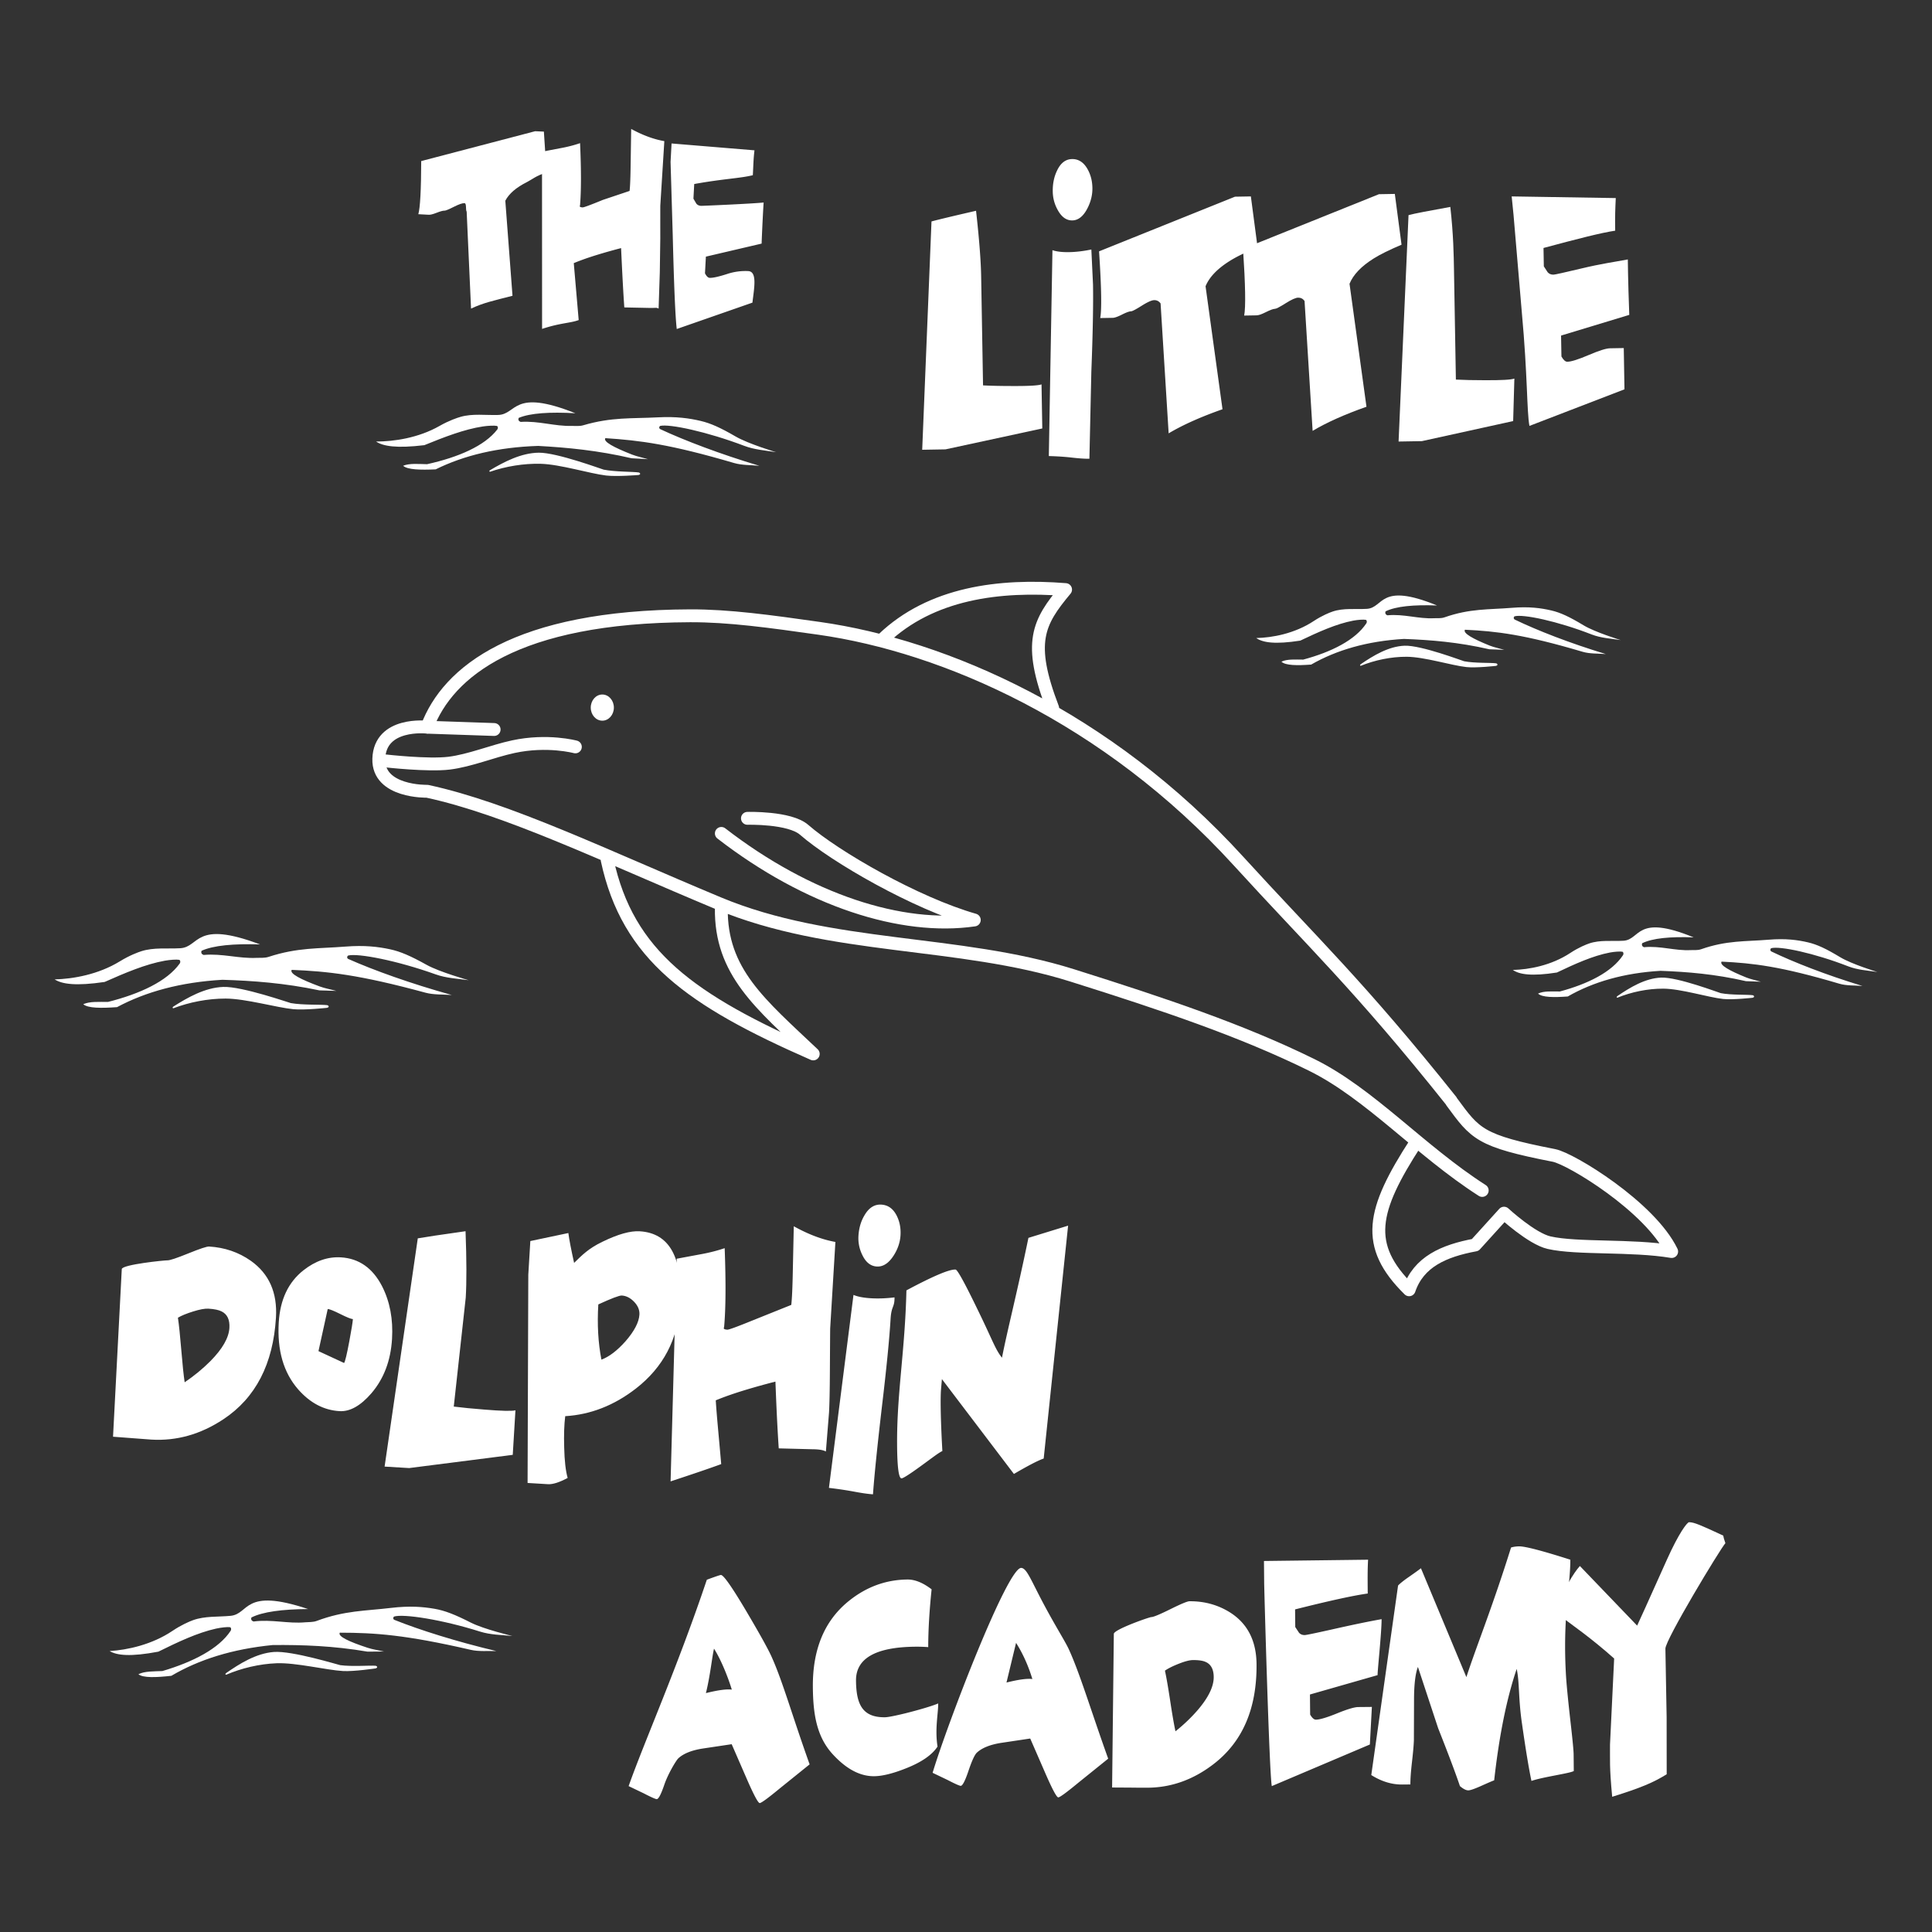 <svg xmlns="http://www.w3.org/2000/svg" viewBox="0 0 500 500" fill-rule="evenodd" stroke-linecap="round" stroke-linejoin="round" stroke-miterlimit="1.5" xmlns:v="http://www.w3.org/Graphics/SVG/1.1/DTD/svg11.dtd"><rect x="0" y="0" width="500" height="500" fill="#333333" stroke="none"/><g fill="#fff" fill-rule="nonzero"><path d="M141.448 44.615c-2.774.9-3.674 1.791-5.056 2.495-2.802 1.406-4.674 3.018-5.617 4.836l1.861 24.602c-4.866 1.255-7.577 1.817-10.729 3.32l-1.132-25.077c-.319-.485.021-2.183-.554-2.214-.535-.029-1.464.291-2.786.959s-2.117.995-2.385.98c-.383-.02-1.074.166-2.075.559s-1.709.56-2.128.498l-2.583-.14c.238-.844.419-2.412.543-4.703s.193-5.306.204-9.045l29.477-7.724 2.268.099.692 10.555z"/><path d="M170.45 79.868c-.521-.301-.652-.172-2.034-.169l-6.844-.139c-.241-3.323-.52-8.441-.835-15.352-2.219.58-4.246 1.152-6.081 1.714-2.38.728-4.435 1.453-6.163 2.177l1.272 14.734c-2.194.816-4.744.713-9.474 2.287l-.018-45.862 4.77-.909c1.822-.33 3.515-.763 5.08-1.302.311 6.989.307 12.364-.013 16.125-.042.076-.065.133-.067.172-.01.194.233.304.731.332.306.016 2.049-.629 5.229-1.936l6.936-2.327c.14-1.161.233-3.571.278-7.229l.134-8.815c3.019 1.644 5.879 2.695 8.579 3.153l-1.041 16.655c-.008.155-.01 3.018-.006 8.588l-.124 8.64-.309 9.463zm26.661-16.826l-14.428 3.375-.234 4.311c.381.76.782 1.152 1.203 1.175.841.046 2.415-.307 4.72-1.058a15.05 15.05 0 0 1 5.272-.688c2.383.129 1.532 4.383 1.084 8.164l-19.584 6.826c-.371-3.058-.718-11.159-1.04-24.303l-.563-18.936.26-4.777 21.459 1.773c-.273 2.206-.266 3.487-.427 6.439-3.262.814-7.533.906-15.169 2.282l-.205 3.787.737 1.267c.287.366.698.564 1.234.593.306.016 13.341-.549 16.198-.861-.207 3.104-.511 9.813-.517 10.631zm72.633 47.844l-25.051 5.409-6.027.104 2.404-59.091c1.728-.469 5.571-1.389 11.531-2.76.811 7.254 1.251 12.905 1.321 16.953l.488 28.235c2.148.11 4.638.164 7.47.164 4.294.023 6.85-.118 7.666-.425l.198 11.411zm12.969-62.273c.031 1.804-.395 3.568-1.279 5.29-1.061 2.067-2.367 3.114-3.92 3.141-1.506.026-2.755-.855-3.745-2.643-.848-1.497-1.287-3.099-1.316-4.806-.035-2 .323-3.786 1.072-5.36.924-2.016 2.231-3.039 3.921-3.068 1.643-.028 2.959.803 3.948 2.493.847 1.449 1.287 3.1 1.319 4.953zm-.273 15.956l.431 9.066c.091 5.266-.053 12.781-.433 22.544l-.501 22.545c-1.187.021-2.856-.097-5.007-.352-2.38-.252-4.491-.314-5.496-.345l.938-53.284c1.057.372 2.499.542 4.325.51 1.781-.03 3.695-.259 5.743-.684zm43.016-.597c-3.219 1.373-5.62 2.56-7.201 3.563-3.208 2.007-5.294 4.189-6.258 6.548l4.386 31.827c-5.675 2-10.32 4.08-13.937 6.24l-2.088-33.622c-.421-.578-.974-.862-1.659-.85-.639.011-1.716.493-3.23 1.446s-2.43 1.433-2.75 1.438c-.456.008-1.262.302-2.416.883s-1.984.852-2.487.812l-3.082.053c.209-1.077.289-3.054.24-5.931s-.229-6.655-.539-11.333l35.177-14.144 4.11-.071 1.734 13.141z"/><path d="M362.716 63.328c-3.219 1.373-5.62 2.561-7.201 3.564-3.208 2.006-5.294 4.189-6.259 6.547l4.387 31.827c-5.675 2-10.32 4.081-13.937 6.241l-2.088-33.623c-.421-.578-.974-.861-1.659-.85-.64.011-1.716.493-3.23 1.446s-2.43 1.433-2.75 1.438c-.456.008-1.262.303-2.417.884s-1.983.851-2.486.811l-3.083.053c.21-1.077.29-3.054.241-5.931s-.23-6.655-.539-11.332l35.177-14.145 4.109-.071 1.735 13.141zm28.89 45.647l-23.627 5.19-6.027.104 2.576-58.593c1.727-.469 5.009-1.058 10.816-2.126.811 7.254.881 12.404.951 16.451l.488 28.236c2.148.109 4.639.164 7.471.164 4.293.023 6.849-.119 7.666-.425l-.314 10.999zm30.051-27.484l-17.652 5.354.094 5.413c.518.918 1.028 1.372 1.53 1.363 1.005-.017 2.845-.597 5.52-1.741s4.515-1.725 5.519-1.742l3.562-.062.184 10.68-24.596 9.47c-.705-3.793-.452-12.95-1.968-29.363l-2.15-25.28-.478-4.752 26.94.43c-.134 2.782-.215 4.732-.151 8.438-3.691.551-9.594 2.076-18.551 4.475l.082 4.754.986 1.52c.373.433.879.643 1.518.632.365-.006 2.754-.535 7.166-1.587 5.231-1.261 8.7-1.709 12.069-2.352.022 3.902.313 13.326.376 14.35zM71.418 340.998c-.726 12.018-5.267 20.791-13.623 26.317-5.889 3.896-12.108 5.646-18.656 5.251-1.108-.067-2.755-.191-4.943-.373l-4.943-.373 2.263-43.382c.071-1.182 11.224-2.298 11.802-2.263s2.378-.561 5.4-1.787 4.822-1.822 5.399-1.787c4.045.244 7.643 1.475 10.796 3.692 4.726 3.351 6.895 8.252 6.505 14.705zm-12.05 2.683c.128-2.118-.535-3.542-1.989-4.273-.75-.391-1.895-.633-3.436-.726-.914-.056-2.234.186-3.958.725s-3.037 1.077-3.939 1.616c.275 1.845.566 4.631.872 8.357s.598 6.513.873 8.358c2.469-1.679 4.681-3.499 6.636-5.457 3.139-3.172 4.786-6.039 4.941-8.6zm42.089 2.839c-.339 5.615-2.12 10.303-5.343 14.063-2.806 3.242-5.557 4.781-8.253 4.618-4.045-.244-7.604-2.115-10.679-5.613-3.798-4.333-5.478-10.119-5.041-17.36.357-5.911 2.489-10.404 6.396-13.481 3.095-2.433 6.328-3.547 9.698-3.344 4.671.282 8.217 2.771 10.64 7.465 2.031 3.979 2.892 8.529 2.582 13.652zm-10.128-5.135c-.481-.029-1.566-.466-3.255-1.309s-2.774-1.28-3.256-1.309l-2.398 10.904 6.628 3.07c.262-.33.714-2.206 1.355-5.628.573-3.08.882-4.989.926-5.728zm41.372 35.127l-26.811 3.423-6.355-.384 8.586-59.064c1.856-.333 5.977-.949 12.362-1.849.279 7.383.295 13.119.048 17.207l-3.096 28.177c2.254.284 4.872.541 7.855.771 4.52.372 7.222.436 8.107.193l-.696 11.526zm43.31-38.985c-.547 9.063-4.37 16.347-11.468 21.85-5.627 4.357-11.715 6.733-18.263 7.128-.275 2.159-.365 4.848-.269 8.067.08 3.465.38 6.104.899 7.915-2.148 1.155-3.848 1.695-5.1 1.62l-5.272-.319.185-53.886.526-8.719 9.839-2.075c.233 1.744.73 4.32 1.491 7.728 2.002-1.955 3.706-3.744 7.389-5.499 3.982-1.934 7.178-2.829 9.585-2.683 7.704.465 11.19 6.756 10.458 18.873zm-10.529 2.701c.072-1.182-.381-2.285-1.358-3.308s-2.044-1.569-3.2-1.639c-.626-.038-2.653.73-6.083 2.302-.312 5.172-.044 9.934.805 14.287 1.976-.721 4.053-2.302 6.23-4.741 2.285-2.63 3.487-4.931 3.606-6.901z"/><path d="M213.738 375.65c-.653-.386-1.849-.582-3.589-.588l-8.612-.223c-.277-4.219-.517-8.512-.857-17.283-2.798.721-5.354 1.432-7.668 2.132-3.002.906-5.594 1.813-7.775 2.719.274 4.268.698 8.301 1.411 16.501-2.768 1.019-7.135 2.51-13.101 4.473l1.581-57.623 6.011-1.12c2.296-.406 4.431-.944 6.404-1.616.334 8.869.285 15.689-.148 20.458-.054.095-.083.168-.086.217-.015.246.291.388.917.426.385.024 2.584-.783 6.598-2.419l9.954-3.996c.186-1.472.322-4.529.409-9.171l.241-11.183c3.787 2.108 7.378 3.462 10.773 4.062l-1.348 22.313c-.012.198-.038 3.829-.078 10.896-.03 5.288-.105 8.942-.227 10.962l-.81 10.063zm19.312-55.96c-.11 1.823-.699 3.567-1.766 5.233-1.281 1.999-2.739 2.949-4.376 2.85-1.589-.096-2.834-1.086-3.735-2.969a9.74 9.74 0 0 1-1.006-4.955c.122-2.02.64-3.793 1.554-5.32 1.133-1.958 2.59-2.884 4.372-2.776 1.733.105 3.053 1.05 3.96 2.835.778 1.53 1.11 3.231.997 5.102zm-1.551 16.072c.032 2.672-.807 2.113-1.016 5.561-.321 5.32-1.068 12.888-2.241 22.705-1.206 10.358-1.977 17.924-2.314 22.699-1.251-.075-3-.329-5.245-.761a102.36 102.36 0 0 0-6.156-.902l6.355-49.943c1.084.461 2.589.75 4.515.866 1.877.113 3.912.038 6.102-.225zm38.607 41.71c-1.381.461-3.95 1.788-7.707 3.984l-18.635-24.547-.251 2.951c-.285 4.728.373 15.662.373 15.662-1.095.527-2.735 1.844-5.767 4.033-2.83 2.054-4.438 3.069-4.823 3.046-.722-.044-1.099-3.008-1.13-8.893-.072-13.203 2.041-23.965 2.415-39.762 6.892-3.687 11.132-5.482 12.721-5.386.481.029 2.419 3.557 5.812 10.584 3.785 7.743 4.445 10.05 6.198 12.232 1.467-7.475 3.84-16.468 6.845-31.018l10.267-3.162-6.318 60.276zm-60.572 79.14l-7.667 6.179c-3.094 2.557-4.843 3.836-5.25 3.84s-1.487-1.998-3.242-6.005l-4.018-9.227-7.512 1.124c-2.843.448-4.936 1.287-6.279 2.516-.583.52-2.741 4.138-3.663 6.907-.836 2.441-1.479 3.664-1.931 3.668-.316.003-1.451-.501-3.403-1.512l-3.881-1.858c4.137-11.691 12.594-30.644 20.24-53.41 2.206-.817 3.422-1.226 3.648-1.228.678-.007 2.876 3.131 6.595 9.413 3.352 5.677 5.49 9.517 6.412 11.52 2.907 6.337 5.45 15.529 9.951 28.073zm-20.142-19.342c-1.072-3.499-2.864-7.86-4.607-10.605-.521 2.251-.963 6.914-2.094 11.511 3.11-.778 5.344-1.08 6.701-.906zm53.239 14.747c-1.425 2.166-4.141 4.04-8.147 5.622-3.376 1.343-6.125 2.024-8.249 2.044-3.659.035-7.246-1.873-10.762-5.724-4.2-4.593-5.042-10.557-5.106-17.294-.092-9.732 2.955-17.131 9.142-22.196 4.574-3.74 9.684-5.637 15.331-5.691 1.942-.018 4.029.828 6.259 2.538-.58 5.574-.872 10.56-.875 14.959-1.085-.084-2.192-.12-3.322-.109-10.3.097-15.423 3.024-15.369 8.779.059 6.176 1.689 9.535 7.472 9.481.768-.008 2.549-.352 5.344-1.034 3.11-.778 6.788-1.825 8.453-2.542.025 2.62-.892 6.542-.171 11.167zm44.167 3.126l-7.668 6.179c-3.093 2.556-4.843 3.836-5.25 3.84s-1.487-1.998-3.242-6.005l-4.018-9.227-7.512 1.124c-2.842.448-4.935 1.287-6.279 2.516-.582.52-1.335 2.165-2.258 4.935-.835 2.441-1.478 3.663-1.93 3.668-.316.003-1.451-.501-3.403-1.512l-3.881-1.859c3.758-12.524 19.404-53.292 22.951-53.027 1.446.107 2.491 3.159 5.873 9.499 3.103 5.817 5.49 9.517 6.412 11.521 2.907 6.336 5.703 15.804 10.205 28.348zm-19.62-20.609c-1.072-3.499-2.48-6.621-4.222-9.365l-2.478 10.271c3.11-.778 5.343-1.08 6.7-.906zm58.013-3.869c.108 11.417-3.561 20.015-11.006 25.794-5.248 4.074-10.944 6.14-17.088 6.198-1.039.01-2.586.001-4.642-.026l-4.643-.027.445-39.754c-.01-1.123 9.168-4.345 9.71-4.35s2.184-.688 4.928-2.047 4.386-2.042 4.928-2.047c3.795-.036 7.237.89 10.327 2.78 4.636 2.857 6.983 7.35 7.041 13.479zm-11.083 3.334c-.019-2.012-.732-3.315-2.138-3.91-.726-.321-1.812-.474-3.258-.461-.858.008-2.075.324-3.65.947s-2.768 1.22-3.575 1.789c.377 1.728.831 4.344 1.362 7.848s.984 6.121 1.362 7.848c2.197-1.752 4.145-3.618 5.843-5.6 2.725-3.208 4.077-6.028 4.054-8.461zm42.413-.475l-17.506 5.009.049 5.193c.506.885 1.007 1.324 1.504 1.32.994-.01 2.818-.553 5.474-1.631s4.48-1.622 5.474-1.632l3.524-.033-.521 9.725-25.381 10.769c-.667-3.644-1.957-51.009-1.972-52.506l-.054-5.755 26.948-.332c-.155 2.669-.125 5.195-.092 8.751-3.654.503-9.922 1.872-18.801 4.109l.043 4.562.963 1.464c.365.418.864.624 1.496.618.362-.004 2.729-.494 7.103-1.471 5.184-1.172 9.446-2.055 12.783-2.648-.009 3.743-1.089 13.506-1.034 14.488zm50.772 24.816c-1.033.619-7.847 1.502-10.955 2.561-.662-3.082-1.476-8.011-2.444-14.787-.965-6.448-.623-10.785-1.378-14.194-2.593 7.652-4.535 17.262-5.826 28.832-.316.097-1.486.599-3.51 1.508-1.62.717-2.678 1.078-3.175 1.083-.587.005-1.314-.362-2.179-1.103-1.116-3.312-2.993-8.301-5.632-14.967l-5.24-15.869c-.662 1.738-.996 4.548-1.005 8.432l-.036 10.459c-.034 1.217-.197 3.102-.489 5.655s-.432 4.507-.419 5.864l-2.101.02c-2.71.026-5.384-.791-8.02-2.451l6.932-49.044c.537-.567 1.456-1.301 2.758-2.202 1.571-1.091 2.625-1.85 3.163-2.276l11.76 28.176c2.502-7.744 6.602-17.723 11.558-33.539.631-.193 1.33-.293 2.098-.301 1.581-.015 5.997 1.137 13.248 3.454.019 6.692-2.06 14.967-1.101 30.353.158 2.385.533 6.195 1.125 11.43.542 4.721.817 7.573.827 8.555l.041 4.351z"/><path d="M446.53 399.371c-1.385 1.557-15.546 25.003-15.524 27.296l.317 17.682.017 14.821c-3.414 2.138-6.675 3.519-14.108 5.836-.753-7.995-.527-9.433-.565-13.504l1.074-22.278c-5.878-5.232-10.35-8.326-15.537-12.16 2.655-5.875 4.877-9.803 6.665-11.785l14.82 15.431c.266-.517 2.833-6.203 7.7-17.059 3.097-6.907 5.243-9.698 5.74-9.703 1.265-.012 3.032.757 8.841 3.463.048.374.235 1.027.56 1.96z"/></g><g fill="none" stroke="#fff" stroke-width="3.33"><path d="M375.531 284.848c-23.866-29.911-36.046-41.196-55.02-62.013-34.038-37.345-76.085-55.625-108.523-60.223-12.679-1.798-23.349-3.281-33.389-3.245-45.027.161-62.688 14.478-68.086 28.818 0 0-12.176-1.389-12.48 8.186-.277 8.734 12.531 8.41 12.531 8.41 20.864 4.512 45.721 16.621 75.372 28.994 29.105 12.146 62.023 9.366 91.552 18.661 23.869 7.514 43.936 14.283 61.904 23.125 15.188 7.475 28.073 22.197 44.204 32.528M228.514 165.355c12.455-11.914 30.172-14.128 47.257-12.771-7.097 8.512-9.862 13.641-3.339 30.669m103.276 101.899c6.127 8.331 7.179 10.117 26.47 13.877 4.382.854 24.848 13.289 30.447 24.864-10.349-1.734-24.493-.638-31.724-2.292-4.528-1.036-11.66-7.632-11.66-7.632l-7.458 8.228c-8.142 1.511-14.648 4.379-17.104 11.597-11.677-11.493-9.664-20.509 1.707-38.051M157.14 222.571c5.329 24.729 21.698 36.301 53.327 50.185-13.549-12.852-24.047-21.19-23.786-37.814"/><path d="M99.85 196.93s10.965 1.246 16.382.578 11.161-3.093 16.621-4.269c8.835-1.903 16.05.053 16.05.053m-38.126-5.082l17.102.584m58.802 26.893c22.464 17.379 46.769 25.128 65.461 22.402-15.16-4.327-36.021-16.348-44.029-23.333-3.762-3.282-14.678-2.972-14.678-2.972"/></g><g fill="#fff"><ellipse cx="155.878" cy="183.125" rx="2.992" ry="3.387"/><path d="M126.883 121.646c3.538-2.081 7.94-4.432 12.542-4.488 4.709-.056 16.421 4.309 16.807 4.386 3.04.6 7.591.502 9.095.733.216.033.696.463-.07.654 0 0-5.639.462-8.413.131-4.212-.502-11.893-2.898-16.895-3.031-4.432-.118-9.111.672-13.126 2.064-.224-.081-.304-.202.06-.449zm-29.555-7.377c4.566.004 10.94-.91 16.437-4.043 2.474-1.41 4.586-2.103 5.436-2.347 3.118-.895 6.477-.385 9.719-.487 4.952-.155 3.657-6.964 19.99-.443-6.632-.376-11.688-.048-14.674 1.203-.15.416-.113.791.508 1.035 4.623-.308 8.818 1.161 13.246 1.039.911-.025 1.943.134 2.956-.165 7.343-2.167 12.597-1.696 19.234-2.051 4.89-.262 8.257.243 11.169.927 2.611.613 5.161 1.781 9.07 4.047 3.226 1.871 10.436 4.037 10.436 4.037-2.77-.437-5.642-.651-8.216-1.629-9.616-3.653-19.349-5.739-21.801-5.166-.363.303-.262.698.055.846 6.265 2.923 15.4 6.407 25.631 9.478-2.297-.218-4.552-.138-6.579-.733-16.482-4.839-24.296-5.841-33.28-6.424-.641.883 2.187 2.394 6.899 4.246 1.222.48 2.617.749 4.135 1.194l-4.235-.235c-8.719-2.026-16.566-2.776-24.188-3.198-10.453.337-19.204 2.455-26.525 6.07-3.943.176-7.292.098-8.428-.93 1.653-.689 4.001-.451 6.202-.408 8.107-1.796 14.909-4.734 18.174-8.989.265-.345.167-.853-.135-.917-.617-.131-2.262-.063-3.568.134-4.847.73-10.02 2.746-15.18 4.846-7.196.864-10.668.283-12.488-.937zm-52.419 146.2c3.605-2.284 8.096-4.875 12.855-5.052 4.87-.182 17.101 4.112 17.502 4.182 3.161.554 7.865.332 9.427.537.225.029.733.47-.055.691 0 0-5.821.633-8.698.356-4.371-.42-12.38-2.744-17.557-2.754-4.588-.009-9.407.944-13.524 2.515-.233-.08-.32-.206.05-.475zm-30.767-7.003c4.723-.115 11.292-1.242 16.895-4.685 2.523-1.55 4.69-2.334 5.562-2.613 3.202-1.023 6.69-.574 10.041-.765 5.118-.292 3.598-7.431 20.666-.986-6.87-.224-12.091.252-15.148 1.648-.144.442-.096.836.553 1.077 4.775-.445 9.153.994 13.73.751.942-.05 2.014.091 3.054-.251 7.538-2.473 12.986-2.114 19.841-2.66 5.052-.402 8.548.042 11.579.686 2.717.578 5.386 1.743 9.488 4.029 3.387 1.886 10.902 3.98 10.902 3.98-2.876-.388-5.853-.539-8.541-1.502-10.044-3.598-20.167-5.543-22.688-4.876-.367.329-.253.743.078.89 6.559 2.916 16.101 6.349 26.765 9.318-2.382-.17-4.712-.027-6.825-.602-17.178-4.669-25.286-5.521-34.595-5.902-.64.947 2.325 2.465 7.249 4.293 1.276.474 2.726.722 4.309 1.15l-4.388-.137c-9.073-1.908-17.209-2.494-25.105-2.74-10.804.626-19.801 3.083-27.278 7.081-4.074.288-7.54.293-8.742-.76 1.691-.769 4.126-.579 6.404-.591 8.338-2.102 15.298-5.374 18.562-9.94.265-.37.151-.903-.164-.962-.642-.122-2.341-.008-3.687.233-4.995.895-10.293 3.153-15.574 5.499-7.422 1.096-11.029.575-12.943-.663zm44.423 179.491c3.417-2.369 7.684-5.072 12.305-5.428 4.728-.364 16.788 3.36 17.182 3.413 3.094.42 7.661.023 9.187.162.22.02.731.431-.026.677 0 0-5.636.842-8.445.682-4.267-.242-12.145-2.205-17.18-2.016-4.462.167-9.111 1.283-13.054 2.975-.229-.069-.319-.188.031-.465zm-30.191-5.659c4.589-.293 10.933-1.646 16.249-5.223 2.392-1.611 4.469-2.46 5.307-2.765 3.073-1.123 6.483-.818 9.734-1.133 4.965-.482 3.211-7.395 20.059-1.756-6.69.045-11.749.71-14.667 2.19-.123.438-.061.821.58 1.031 4.625-.617 8.939.619 13.38.206.914-.085 1.962.012 2.96-.361 7.235-2.706 12.546-2.563 19.191-3.36 4.897-.586 8.314-.287 11.286.226 2.665.46 5.305 1.495 9.383 3.57 3.367 1.712 10.756 3.469 10.756 3.469-2.812-.269-5.713-.302-8.364-1.14-9.906-3.128-19.826-4.639-22.252-3.89-.344.334-.217.734.111.866 6.491 2.595 15.903 5.582 26.388 8.072-2.323-.074-4.583.155-6.661-.325-16.884-3.901-24.802-4.422-33.869-4.437-.586.949 2.357 2.318 7.215 3.914 1.26.414 2.679.601 4.235.959l-4.272.034c-8.897-1.515-16.832-1.775-24.519-1.713-10.482 1.026-19.136 3.772-26.252 7.963-3.951.438-7.321.575-8.531-.407 1.615-.816 3.99-.724 6.205-.823 8.027-2.373 14.668-5.835 17.665-10.419.243-.372.112-.888-.197-.934-.629-.094-2.277.082-3.576.369-4.822 1.066-9.887 3.475-14.932 5.968-7.174 1.356-10.702.985-12.612-.151zm390.237-169.537c3.172-2.157 7.125-4.603 11.314-4.757 4.286-.158 15.054 3.955 15.408 4.023 2.782.535 6.923.338 8.298.537.199.029.646.448-.048.656 0 0-5.124.583-7.657.312-3.847-.412-10.898-2.642-15.456-2.668-4.038-.022-8.28.868-11.904 2.346-.205-.076-.281-.196.045-.449zm-27.087-6.741c4.158-.094 9.94-1.144 14.872-4.395 2.219-1.463 4.127-2.2 4.895-2.463 2.818-.961 5.888-.524 8.838-.696 4.505-.261 3.165-7.041 18.192-.873-6.048-.233-10.644.203-13.334 1.518-.126.42-.084.794.487 1.025 4.203-.408 8.058.97 12.086.753.829-.044 1.773.093 2.688-.228 6.636-2.325 11.431-1.967 17.466-2.464 4.446-.367 7.524.065 10.192.686 2.392.557 4.742 1.67 8.354 3.852 2.982 1.801 9.598 3.81 9.598 3.81-2.532-.377-5.152-.529-7.519-1.451-8.843-3.445-17.754-5.322-19.973-4.696-.324.31-.223.704.069.845 5.775 2.787 14.175 6.073 23.563 8.924-2.097-.169-4.148-.04-6.008-.592-15.122-4.483-22.261-5.316-30.455-5.706-.563.896 2.048 2.346 6.382 4.096 1.124.454 2.4.693 3.794 1.105l-3.862-.143c-7.988-1.839-15.15-2.419-22.101-2.677-9.51.561-17.429 2.866-24.01 6.638-3.586.261-6.637.255-7.696-.748 1.489-.725 3.632-.537 5.638-.542 7.339-1.969 13.464-5.053 16.336-9.377.233-.35.132-.856-.145-.914-.565-.117-2.06-.015-3.245.21-4.396.835-9.059 2.962-13.708 5.172-6.533 1.018-9.708.513-11.394-.669zm-39.326-79.153c3.172-2.157 7.125-4.602 11.314-4.756 4.286-.158 15.054 3.954 15.408 4.022 2.782.536 6.923.339 8.298.538.199.028.646.448-.048.656 0 0-5.124.583-7.657.311-3.847-.411-10.898-2.642-15.456-2.667-4.039-.022-8.28.868-11.904 2.346-.205-.077-.281-.196.045-.45zm-27.087-6.74c4.158-.094 9.94-1.145 14.872-4.395 2.219-1.463 4.127-2.201 4.895-2.463 2.818-.962 5.888-.525 8.838-.696 4.505-.261 3.165-7.041 18.192-.873-6.048-.233-10.644.203-13.334 1.518-.126.419-.084.793.487 1.024 4.203-.408 8.058.971 12.086.754.829-.045 1.773.092 2.688-.228 6.636-2.325 11.431-1.967 17.466-2.465 4.446-.366 7.524.065 10.192.687 2.392.556 4.742 1.67 8.354 3.851 2.982 1.801 9.598 3.811 9.598 3.811-2.532-.377-5.152-.529-7.519-1.451-8.843-3.446-17.754-5.322-19.973-4.696-.324.31-.223.703.069.844 5.775 2.787 14.175 6.074 23.563 8.925-2.097-.169-4.148-.04-6.008-.592-15.122-4.484-22.261-5.317-30.455-5.706-.563.896 2.048 2.346 6.382 4.096 1.124.453 2.4.693 3.794 1.105l-3.862-.144c-7.988-1.838-15.15-2.419-22.101-2.677-9.51.561-17.429 2.867-24.01 6.639-3.586.261-6.637.254-7.696-.749 1.489-.724 3.632-.537 5.638-.541 7.339-1.97 13.464-5.054 16.336-9.377.233-.351.132-.857-.145-.914-.565-.118-2.06-.015-3.245.21-4.396.834-9.059 2.961-13.708 5.172-6.533 1.018-9.708.512-11.394-.669z"/></g></svg>
